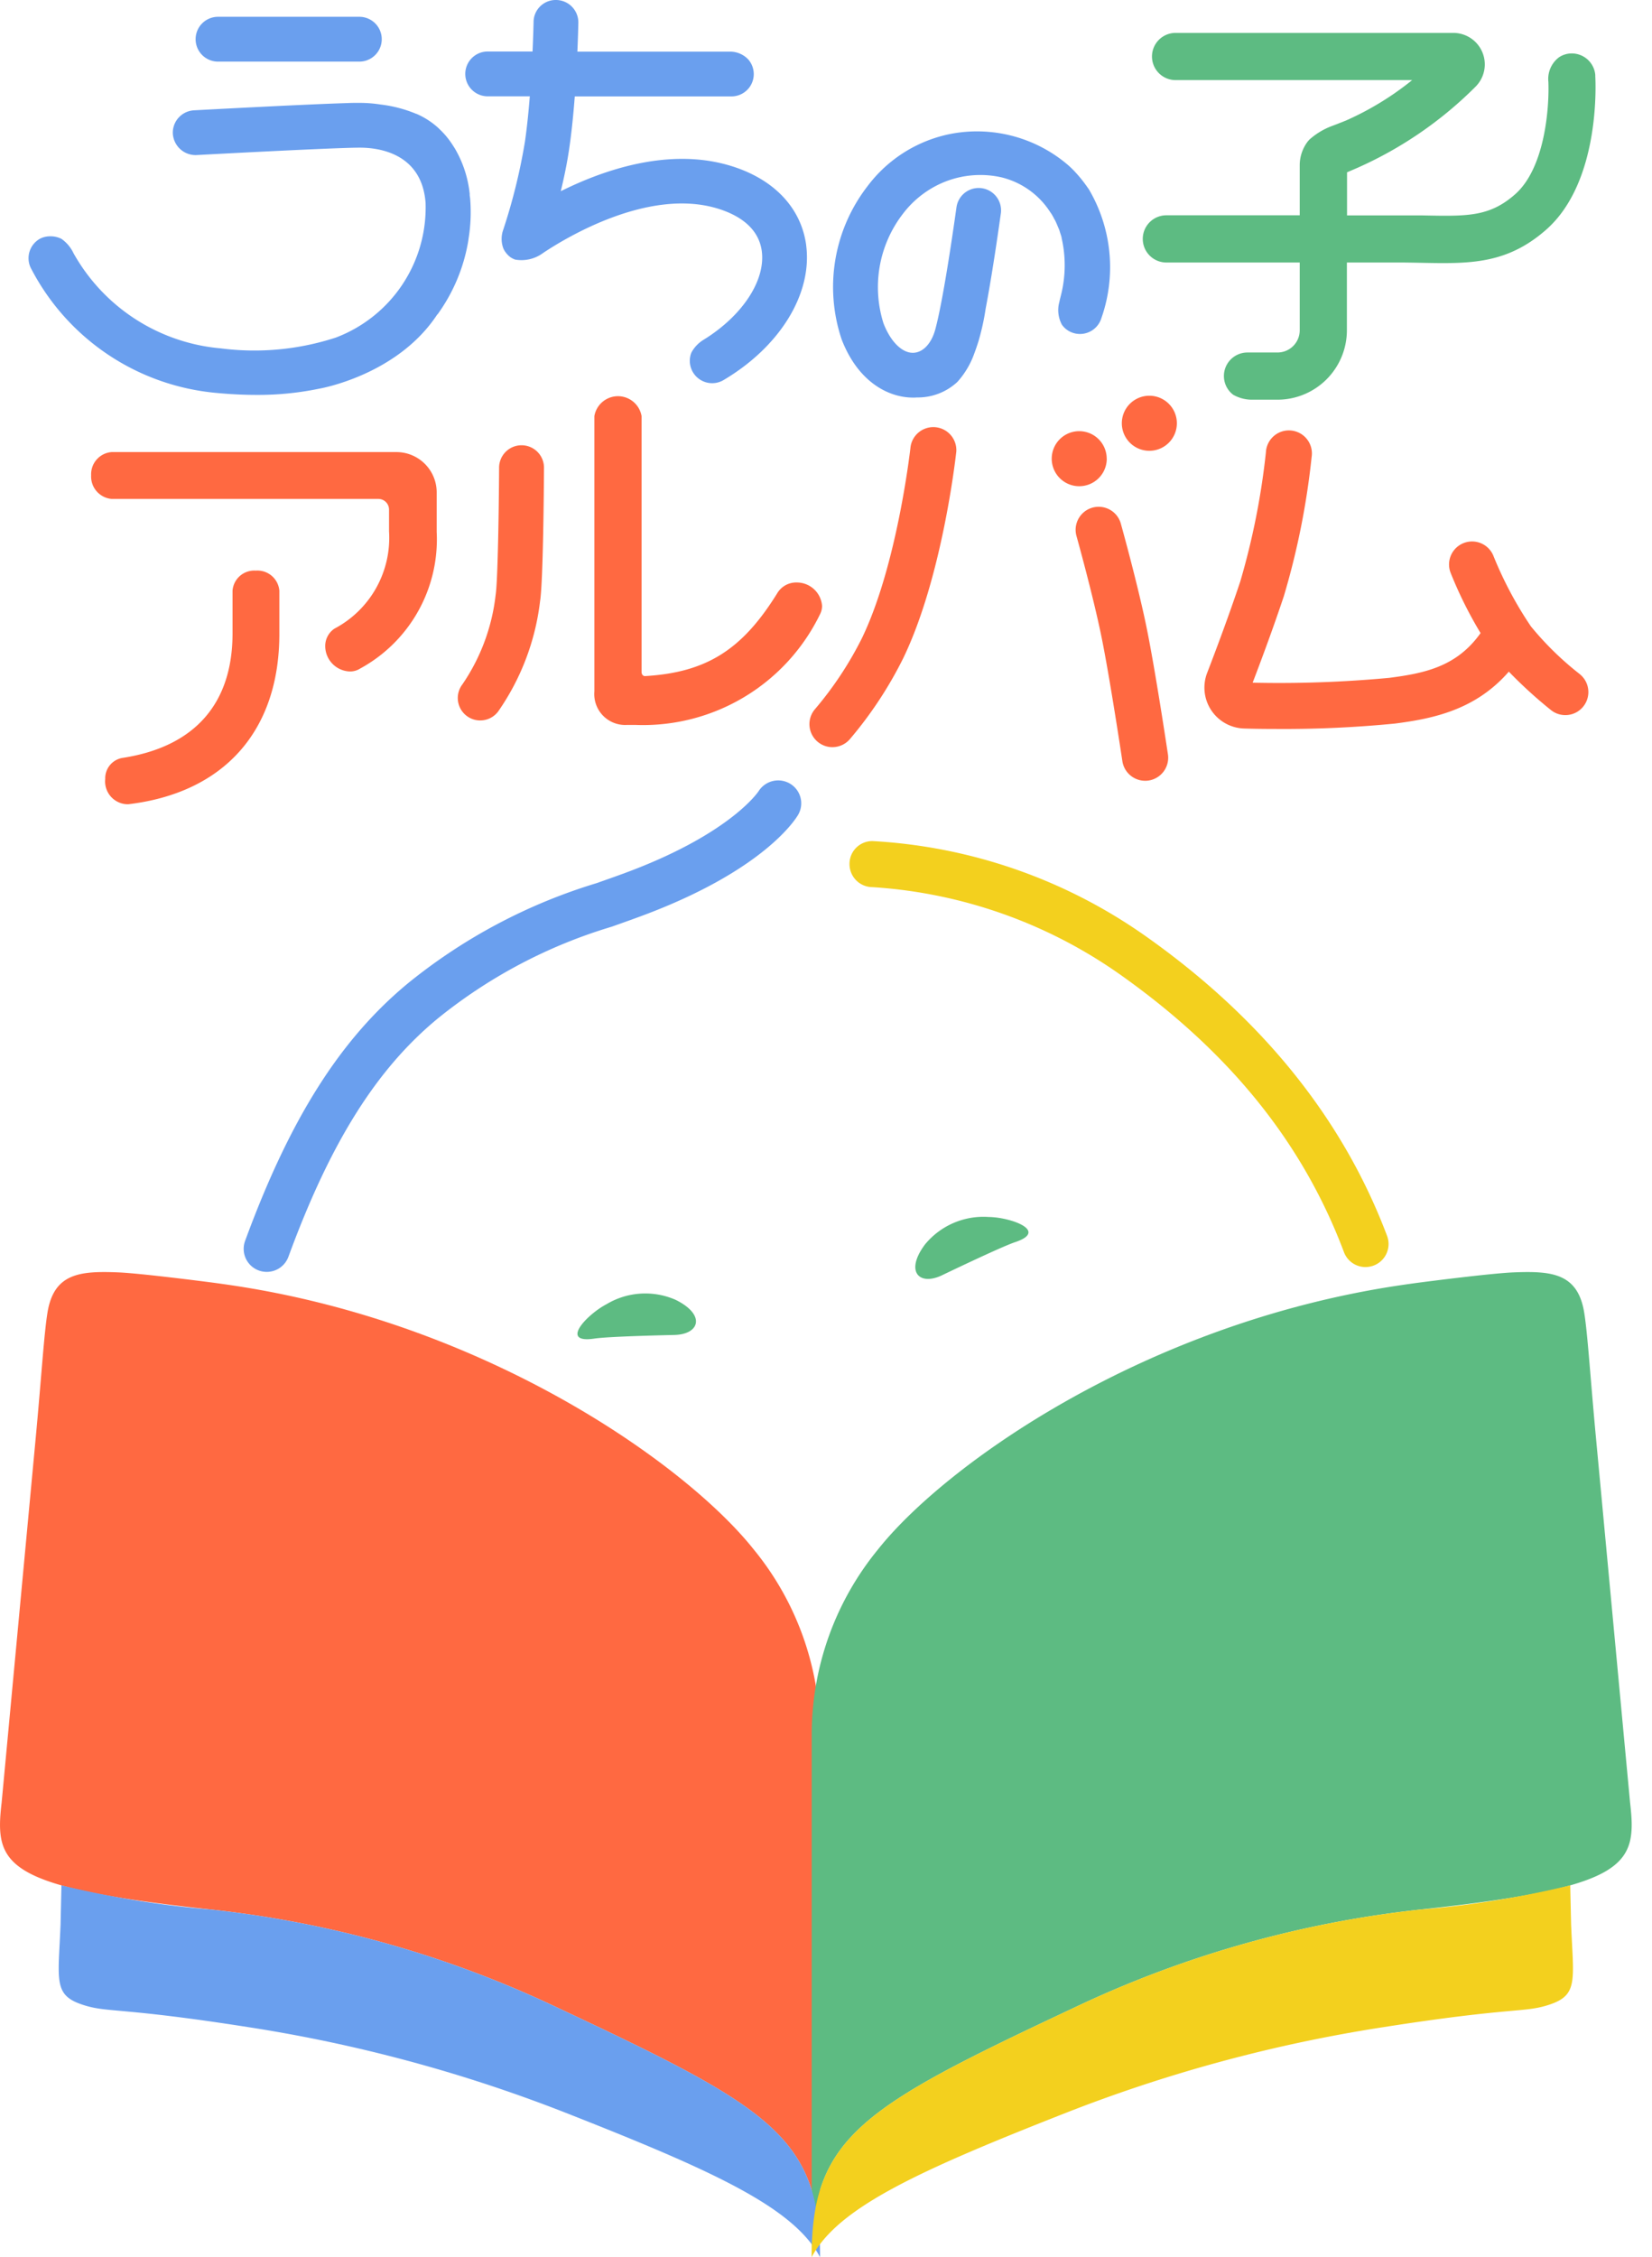 <svg id="logo-uchinoko-album" xmlns="http://www.w3.org/2000/svg" width="111.999" height="153" viewBox="0 0 111.999 153">
  <g id="グループ_14369" data-name="グループ 14369" transform="translate(0 0)">
    <path id="パス_12557" data-name="パス 12557" d="M28.994,4.569H19.413a1.519,1.519,0,1,1,0-3.037h9.581a1.519,1.519,0,0,1,0,3.037" transform="translate(-4.593 -0.393)" fill="#6a9fee"/>
    <path id="パス_12558" data-name="パス 12558" d="M65.831,16.647c-.339-2.609-2.276-4.6-5.315-5.462-4.089-1.16-8.421.329-11.326,1.776.223-.922.433-1.928.576-2.916.163-1.117.283-2.344.373-3.51H60.757A1.511,1.511,0,0,0,61.9,4.03,1.691,1.691,0,0,0,60.715,3.5h-10.4c.048-1.108.063-1.872.065-1.948A1.519,1.519,0,0,0,48.891,0a1.5,1.5,0,0,0-1.546,1.491c0,.019-.016.829-.069,2H44.234a1.519,1.519,0,0,0,0,3.038h2.856c-.083,1.038-.19,2.106-.33,3.073a39.514,39.514,0,0,1-1.453,5.916h0v0l-.039.115a1.827,1.827,0,0,0,.036,1.226c.01.022.022.045.034.067a1.226,1.226,0,0,0,.129.2,1.531,1.531,0,0,0,.312.311,1.463,1.463,0,0,0,.311.158,2.463,2.463,0,0,0,1.889-.438l.056-.037.033-.024v0c1.614-1.066,7.035-4.3,11.618-3,1.3.37,2.9,1.179,3.132,2.932.251,1.93-1.226,4.236-3.708,5.853l-.051.032c-.076.049-.128.08-.206.129a2.319,2.319,0,0,0-.8.84c0,.008-.006.017-.01.026a1.088,1.088,0,0,0-.068.214,1.516,1.516,0,0,0,2.252,1.64c3.827-2.267,6.026-5.85,5.6-9.126" transform="translate(-11.171 0)" fill="#6a9fee"/>
    <path id="パス_12559" data-name="パス 12559" d="M135.682,5.89a1.6,1.6,0,0,0-2.005-1.445l-.037.012a1.561,1.561,0,0,0-.239.091c-.028.013-.056.03-.083.045s-.075.045-.111.069a1.841,1.841,0,0,0-.708,1.659v0c.065,1.708-.218,5.827-2.259,7.622-1.743,1.533-3.245,1.488-6.238,1.43H123.8c-.012,0-.022,0-.033,0h-4.918V12.451l.726-.314h0a26.491,26.491,0,0,0,8.007-5.512A2.135,2.135,0,0,0,126.05,3H107.225a1.6,1.6,0,1,0,0,3.2h16.039a20.062,20.062,0,0,1-4.475,2.735l-.22.088c-.13.054-.26.1-.392.155-.155.059-.3.114-.357.135a4.847,4.847,0,0,0-1.528.925l-.03.035c-.039.04-.071.084-.106.126a2.624,2.624,0,0,0-.21.337l-.005.01a2.65,2.65,0,0,0-.3,1.218v3.4H106.6a1.6,1.6,0,1,0,0,3.2h9.041v4.6a1.506,1.506,0,0,1-1.5,1.5H112.1a1.595,1.595,0,0,0-.973,2.862,2.567,2.567,0,0,0,1.232.337h1.78a4.709,4.709,0,0,0,4.7-4.7v-4.6h3.295c.641,0,1.239.011,1.8.022.5.01.973.019,1.439.019,2.551,0,4.711-.273,6.974-2.263,3.738-3.288,3.348-10.161,3.329-10.451" transform="translate(-27.525 -0.77)" fill="#5dbb82"/>
    <path id="パス_12560" data-name="パス 12560" d="M93.746,15.851c-.066-.1-.138-.2-.212-.3v0a8.57,8.57,0,0,0-.583-.716c-.051-.056-.1-.112-.153-.167-.114-.119-.237-.237-.365-.355a9.482,9.482,0,0,0-7.891-2.184A9.293,9.293,0,0,0,78.78,15.7a11.159,11.159,0,0,0-1.749,10.391c1.128,2.911,3.2,3.936,4.837,3.936.069,0,.138,0,.206-.005.013,0,.025,0,.036-.005a3.928,3.928,0,0,0,2.764-1.052A5.742,5.742,0,0,0,86.034,27c.009-.02.015-.042.023-.063q.117-.313.214-.626c.011-.041.029-.077.04-.117.005-.019.01-.043.016-.063A16.131,16.131,0,0,0,86.791,24c.525-2.753,1-6.267,1.031-6.458a1.518,1.518,0,0,0-3.009-.409C84.8,17.192,84,23.1,83.378,25.4c-.254.945-.816,1.554-1.466,1.589-.757.042-1.556-.723-2.048-2A8.142,8.142,0,0,1,81.2,17.545a6.716,6.716,0,0,1,2.351-1.935h0a6.514,6.514,0,0,1,4.319-.511,5.473,5.473,0,0,1,3.313,2.379c.013.019.028.035.041.054.084.126.155.262.227.4.018.033.04.067.057.1.058.114.108.236.158.356.042.1.088.2.122.294.018.051.031.1.048.155.039.12.082.243.109.357l-.01-.01a8.267,8.267,0,0,1-.042,3.917l-.09.361,0,.013-.014.064a2.081,2.081,0,0,0,.171,1.545l0,0a1.268,1.268,0,0,0,.085.11,1.47,1.47,0,0,0,.163.164l.009.008a1.519,1.519,0,0,0,2.422-.729,10.4,10.4,0,0,0-.885-8.787" transform="translate(-19.968 -3.076)" fill="#6a9fee"/>
    <path id="パス_12561" data-name="パス 12561" d="M32.545,15.92c-.009-.111-.028-.213-.041-.321l.01-.009a7.618,7.618,0,0,0-1.024-3.14h0c-.013-.022-.028-.039-.041-.062-.078-.126-.157-.246-.235-.356a5.474,5.474,0,0,0-.744-.862L30.4,11.1a5.335,5.335,0,0,0-1.51-.978v.006a9.03,9.03,0,0,0-2.438-.636,9.192,9.192,0,0,0-1.383-.109l-.294,0c-.33,0-.534.013-.534.013-2.876.083-10.082.473-10.423.491a1.52,1.52,0,0,0-1.434,1.6,1.576,1.576,0,0,0,.036.231,1.545,1.545,0,0,0,1.607,1.2c.678-.037,9.3-.5,11.042-.5,1.251,0,4.189.364,4.449,3.732a9.428,9.428,0,0,1-6.074,9.138,17.8,17.8,0,0,1-7.82.734,12.7,12.7,0,0,1-9.979-6.458h0a2.462,2.462,0,0,0-.815-.966A1.673,1.673,0,0,0,4,18.428l.007,0a1.5,1.5,0,0,0-.636.165,1.514,1.514,0,0,0-.636,1.942,15.73,15.73,0,0,0,12.6,8.508c.971.093,1.874.134,2.712.134a20.351,20.351,0,0,0,4.269-.423l0,0s5.289-.893,8-5.037l0,.021a11.786,11.786,0,0,0,2.111-5.087l-.006.005a11.18,11.18,0,0,0,.122-2.744" transform="translate(-0.666 -2.409)" fill="#6a9fee"/>
    <path id="パス_12562" data-name="パス 12562" d="M25.839,56.28a1.727,1.727,0,0,1-1.655-1.709,1.416,1.416,0,0,1,.626-1.194,6.957,6.957,0,0,0,3.7-6.6V45.309a.726.726,0,0,0-.725-.725H9.7a1.523,1.523,0,0,1-1.386-1.6A1.506,1.506,0,0,1,9.7,41.409H29.012a2.733,2.733,0,0,1,2.729,2.729v2.69a9.967,9.967,0,0,1-5.2,9.261,1.242,1.242,0,0,1-.7.19" transform="translate(-2.135 -10.765)" fill="#ff6941"/>
    <path id="パス_12563" data-name="パス 12563" d="M11.018,68.1A1.547,1.547,0,0,1,9.6,66.394a1.4,1.4,0,0,1,1.206-1.437c4.859-.758,7.425-3.673,7.425-8.431v-2.9a1.476,1.476,0,0,1,1.574-1.359,1.492,1.492,0,0,1,1.6,1.359v2.931c0,6.563-3.734,10.772-10.243,11.547l-.013,0Z" transform="translate(-2.466 -13.588)" fill="#ff6941"/>
    <path id="パス_12564" data-name="パス 12564" d="M56.731,58.581a2.094,2.094,0,0,1-2.193-2.274V37.648a1.623,1.623,0,0,1,3.2,0V54.99c0,.163.1.281.227.281,4.154-.246,6.583-1.766,8.966-5.609a1.494,1.494,0,0,1,1.331-.737A1.715,1.715,0,0,1,69.974,50.5a1.212,1.212,0,0,1-.118.537,13.339,13.339,0,0,1-12.507,7.544Z" transform="translate(-14.242 -9.441)" fill="#ff6941"/>
    <path id="パス_12565" data-name="パス 12565" d="M43.5,59.457a1.522,1.522,0,0,1-1.214-2.437,13.375,13.375,0,0,0,2.262-6.091c.141-.9.217-5.623.233-8.574a1.522,1.522,0,1,1,3.043.016c-.007,1.266-.054,7.651-.265,9a16.441,16.441,0,0,1-2.842,7.478,1.511,1.511,0,0,1-1.216.606" transform="translate(-10.944 -10.621)" fill="#ff6941"/>
    <path id="パス_12566" data-name="パス 12566" d="M75.807,60.8a1.561,1.561,0,0,1-1.193-2.567,23.93,23.93,0,0,0,3.19-4.819c2.409-4.984,3.293-12.912,3.3-12.992a1.561,1.561,0,0,1,3.1.337c-.038.346-.95,8.54-3.6,14.013A27.014,27.014,0,0,1,77,60.242a1.555,1.555,0,0,1-1.195.556" transform="translate(-19.37 -10.153)" fill="#ff6941"/>
    <path id="パス_12567" data-name="パス 12567" d="M103.358,65.006a1.562,1.562,0,0,1-1.542-1.33c-.008-.056-.848-5.66-1.426-8.476s-1.667-6.722-1.678-6.761a1.561,1.561,0,1,1,3.007-.838c.046.164,1.13,4.059,1.729,6.97s1.422,8.411,1.457,8.644a1.562,1.562,0,0,1-1.313,1.775,1.54,1.54,0,0,1-.233.017" transform="translate(-25.724 -12.082)" fill="#ff6941"/>
    <path id="パス_12568" data-name="パス 12568" d="M100.17,41.346A1.866,1.866,0,1,1,98.3,39.48a1.866,1.866,0,0,1,1.866,1.866" transform="translate(-25.136 -10.254)" fill="#ff6941"/>
    <path id="パス_12569" data-name="パス 12569" d="M106.6,37.956a1.866,1.866,0,1,1-1.866-1.866,1.866,1.866,0,0,1,1.866,1.866" transform="translate(-26.813 -9.265)" fill="#ff6941"/>
    <path id="パス_12570" data-name="パス 12570" d="M136.079,55.985a20.825,20.825,0,0,1-3.328-3.251,25.747,25.747,0,0,1-2.523-4.739,1.561,1.561,0,0,0-2.922,1.1,27.956,27.956,0,0,0,2.037,4.1c-1.609,2.267-3.766,2.722-6.2,3.035a80.49,80.49,0,0,1-9.252.327c.605-1.582,1.412-3.754,2.115-5.865a52.072,52.072,0,0,0,1.884-9.44,1.56,1.56,0,1,0-3.1-.316,49.832,49.832,0,0,1-1.741,8.769c-.756,2.266-1.636,4.615-2.242,6.186a2.774,2.774,0,0,0,2.494,3.772c.589.019,1.317.03,2.121.03a76.957,76.957,0,0,0,8.123-.366c2.584-.332,5.462-.926,7.713-3.519a30.581,30.581,0,0,0,2.883,2.626,1.561,1.561,0,0,0,1.943-2.443" transform="translate(-28.966 -10.281)" fill="#ff6941"/>
    <path id="パス_12571" data-name="パス 12571" d="M59.531,121.25s-4.4.09-5.413.244c-2.406.363-.508-1.638.815-2.329a5.112,5.112,0,0,1,4.692-.294c2.046,1.011,1.631,2.338-.094,2.378" transform="translate(-13.814 -30.759)" fill="#5dbb82"/>
    <path id="パス_12572" data-name="パス 12572" d="M85.758,115.383s3.96-1.908,4.942-2.24c2.31-.763-.286-1.694-1.779-1.71a5.124,5.124,0,0,0-4.317,1.861c-1.373,1.835-.4,2.832,1.154,2.089" transform="translate(-21.893 -28.939)" fill="#5dbb82"/>
    <path id="パス_12573" data-name="パス 12573" d="M23.788,104.846a1.562,1.562,0,0,1-1.466-2.1c3.047-8.3,6.467-13.7,11.088-17.5A37.532,37.532,0,0,1,46.136,78.5c.815-.286,1.612-.566,2.4-.866,6.774-2.595,8.581-5.344,8.6-5.372a1.572,1.572,0,0,1,2.138-.506,1.548,1.548,0,0,1,.54,2.11c-.216.369-2.34,3.687-10.159,6.682-.811.311-1.635.6-2.478.9a34.383,34.383,0,0,0-11.777,6.209c-4.169,3.433-7.3,8.419-10.141,16.166a1.563,1.563,0,0,1-1.466,1.023" transform="translate(-5.706 -18.631)" fill="#6a9fee"/>
    <path id="パス_12574" data-name="パス 12574" d="M113.233,105.954a1.561,1.561,0,0,1-1.461-1.011c-2.785-7.4-7.735-13.54-15.132-18.786A32.71,32.71,0,0,0,79.8,80.2a1.56,1.56,0,0,1-1.55-1.571,1.543,1.543,0,0,1,1.571-1.55,35.495,35.495,0,0,1,18.626,6.529c7.811,5.54,13.278,12.347,16.248,20.232a1.561,1.561,0,0,1-1.461,2.112" transform="translate(-20.657 -20.066)" fill="#f3d01e"/>
    <path id="パス_12575" data-name="パス 12575" d="M51.092,135.618c-4.557-5.732-18.02-15.288-35.277-17.881-.589-.088-1.152-.167-1.692-.236,0,0-4.622-.6-6.136-.657-2.544-.1-4.334.046-4.768,2.729-.237,1.464-.416,4.416-.795,8.462L.11,152.793c-.5,4.259.175,5.728,14.2,7.241a73.068,73.068,0,0,1,23.558,6.687c14.172,6.66,17.724,8.691,17.724,16.876V148.052a19.81,19.81,0,0,0-4.5-12.434" transform="translate(0 -30.597)" fill="#ff6941"/>
    <path id="パス_12576" data-name="パス 12576" d="M79.3,135.618c4.557-5.732,18.02-15.288,35.277-17.881.589-.088,1.152-.167,1.692-.236,0,0,4.622-.6,6.136-.657,2.543-.1,4.334.046,4.768,2.729.237,1.464.416,4.416.795,8.462l2.315,24.757c.5,4.259-.175,5.728-14.2,7.241a73.068,73.068,0,0,0-23.558,6.687c-14.172,6.66-17.724,8.691-17.724,16.876V148.052a19.81,19.81,0,0,1,4.5-12.434" transform="translate(-19.77 -30.597)" fill="#5dbb82"/>
    <path id="パス_12577" data-name="パス 12577" d="M39.246,181.079a73.057,73.057,0,0,0-23.558-6.686A66.225,66.225,0,0,1,5.54,172.754l-.059,2.652c-.159,3.9-.516,4.827,1.633,5.484,1.62.5,2.471.123,11.117,1.478a101.462,101.462,0,0,1,21.3,5.726c10.237,4.02,15.622,6.481,17.44,9.86,0-8.184-3.551-10.216-17.723-16.876" transform="translate(-1.375 -44.955)" fill="#6a9fee"/>
    <path id="パス_12578" data-name="パス 12578" d="M126.225,172.754a66.176,66.176,0,0,1-10.148,1.638,73.063,73.063,0,0,0-23.558,6.687c-14.172,6.66-17.724,8.691-17.724,16.876,1.818-3.38,7.2-5.84,17.441-9.86a101.45,101.45,0,0,1,21.3-5.726c8.646-1.354,9.5-.982,11.117-1.478,2.149-.657,1.792-1.586,1.632-5.484Z" transform="translate(-19.77 -44.955)" fill="#f3d01e"/>
  </g>
  <rect id="長方形_10842" data-name="長方形 10842" width="111.817" height="152.988" transform="translate(0.182)" fill="none"/>
</svg>

